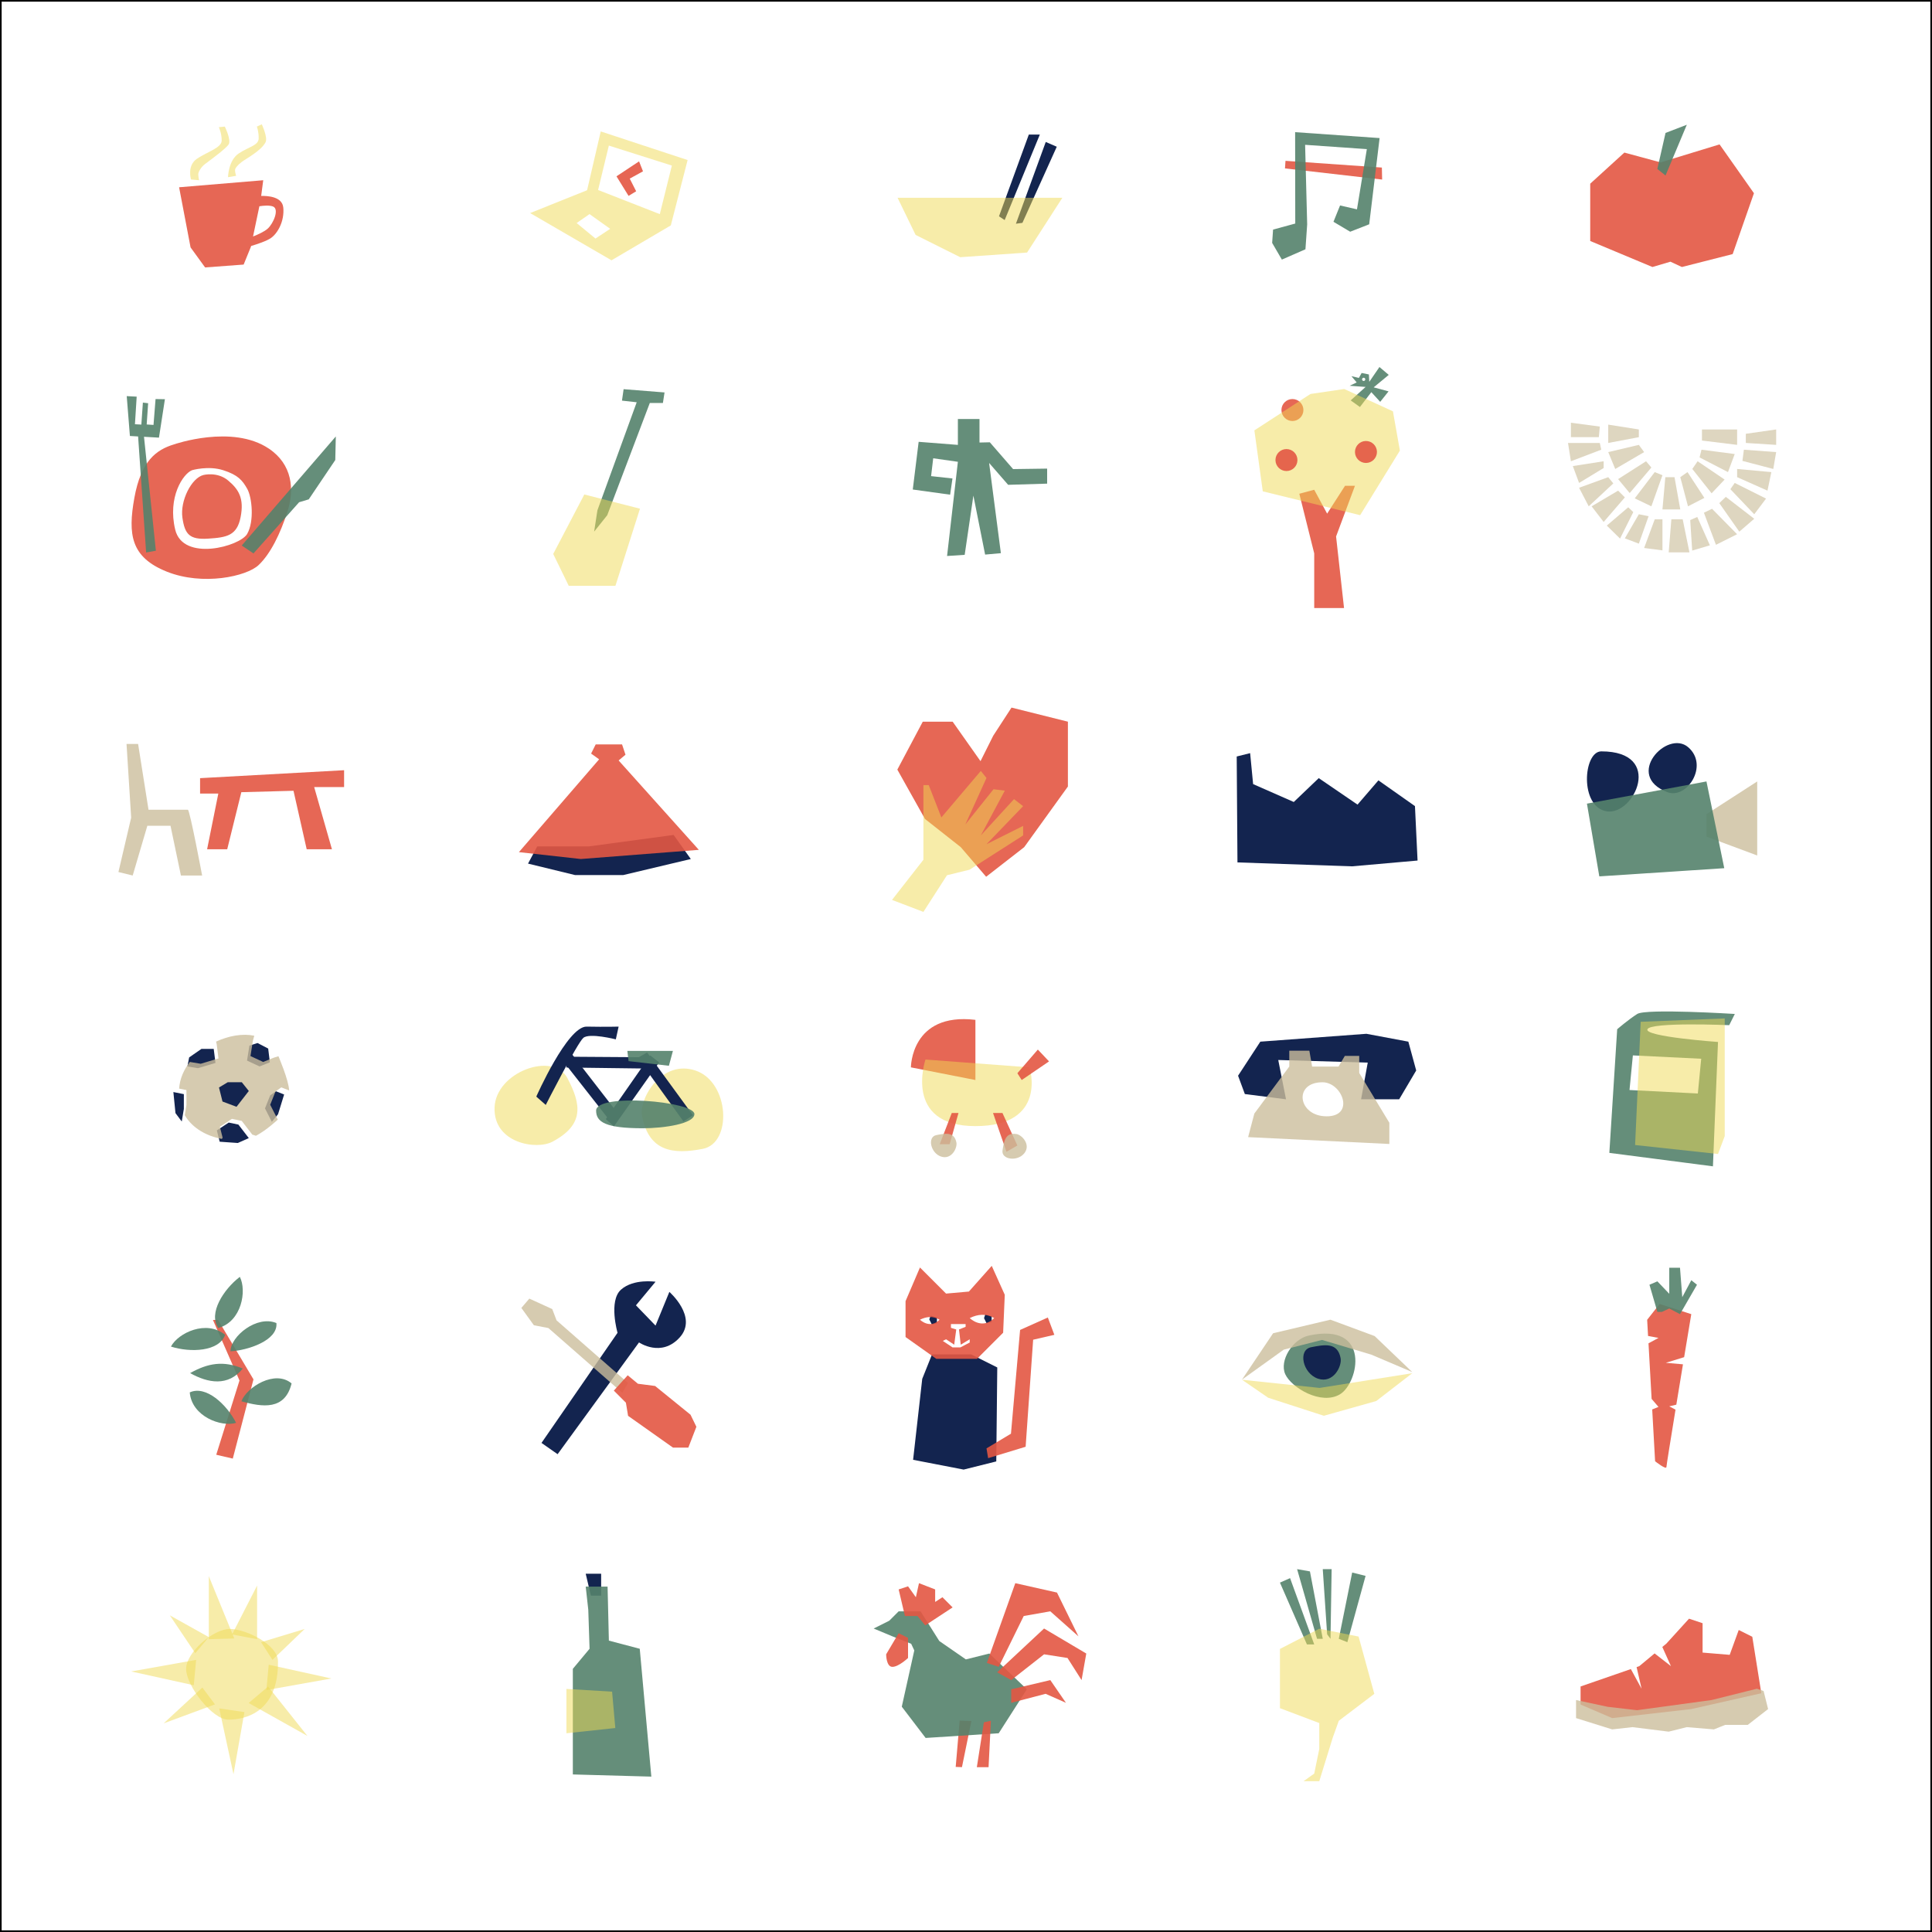 <?xml version="1.0" encoding="UTF-8"?>
<svg xmlns="http://www.w3.org/2000/svg" width="1180" height="1180" viewBox="0 0 1180 1180">
  <rect x="0" y="0" width="1180" height="1180" fill="#333333" stroke="none"/>
  <defs>
    <style> .cls-1 { fill: #ccbe9c; } .cls-1, .cls-2, .cls-3, .cls-4, .cls-5, .cls-6, .cls-7, .cls-8 { stroke-width: 0px; } .cls-2 { opacity: .9; } .cls-2, .cls-4 { fill: #e35642; } .cls-3 { fill: #54826b; } .cls-5 { fill: #13244f; } .cls-6 { fill: #000; } .cls-7 { fill: #f0da53; } .cls-9 { opacity: .5; } .cls-10 { opacity: .9; } .cls-11 { opacity: .8; } .cls-8 { fill: #fff; } </style>
  </defs>
  <g id="achtergrond">
    <g>
      <rect class="cls-8" x=".5" y=".5" width="1179" height="1179"></rect>
      <path class="cls-6" d="M1179,1v1178H1V1h1178M1180,0H0v1180h1180V0h0Z"></path>
    </g>
  </g>
  <g id="content">
    <g>
      <g>
        <g>
          <path class="cls-8" d="M173.01,126.76c-.62-6.81-9.88-7.19-13.49-7.08l1.25-9.6-51.38,4.3,7,36.72,8.88,12.24,23.54-1.75,4.44-10.9.1-.46c3.64-1.09,9.56-3.03,12.21-4.92,3.97-2.82,8.24-10.09,7.46-18.56ZM163.46,139.68c-2.02,1.8-5.89,3.56-8.91,4.76l3.87-18.47c2.67-.41,6.08-.68,8.27.13,4.03,1.48.4,10.35-3.23,13.59Z"></path>
          <path class="cls-8" d="M121.58,110.09s-.48-2.24-.49-3.61c-.02-1.37,1.56-4.32,4.04-6.22,2.48-1.9,12.73-9.31,14.5-12.02,1.76-2.71-2.32-10.92-2.32-10.92l-3.64.36s1.76,3.75,1.73,8.16c-.03,4.41-8.56,6.77-14.98,11.02-6.43,4.25-3.75,12.76-3.75,12.76l4.91.47Z"></path>
          <path class="cls-8" d="M144.23,107.39s-.66-1.99-.67-3.36c-.02-1.37,1.68-3.27,4.16-5.17,2.48-1.9,11.84-6.79,14.5-12.02,1.46-2.88-2.32-10.92-2.32-10.92l-3.02,1.4s1.15,2.72,1.12,7.12-5.72,5.01-12.15,9.26c-6.43,4.25-6.58,14.52-6.58,14.52l4.97-.83Z"></path>
        </g>
        <g>
          <g class="cls-10">
            <path class="cls-4" d="M163.46,139.68c-2.02,1.8-5.89,3.56-8.91,4.76l3.87-18.47c2.67-.41,6.08-.68,8.27.13,4.04,1.48.4,10.35-3.23,13.59M173.01,126.76c-.62-6.81-9.88-7.19-13.49-7.08l1.25-9.6-51.38,4.3,7,36.72,8.88,12.24,23.54-1.75,4.44-10.89.1-.46c3.64-1.08,9.56-3.03,12.21-4.92,3.97-2.82,8.24-10.09,7.47-18.56"></path>
          </g>
          <g class="cls-9">
            <path class="cls-7" d="M116.67,109.62s-2.67-8.51,3.75-12.76c6.43-4.25,14.96-6.62,14.98-11.02.03-4.41-1.73-8.16-1.73-8.16l3.64-.36s4.08,8.21,2.32,10.92c-1.76,2.71-12.01,10.12-14.5,12.02-2.48,1.9-4.06,4.85-4.04,6.22.02,1.37.49,3.61.49,3.61l-4.91-.47Z"></path>
          </g>
          <g class="cls-9">
            <path class="cls-7" d="M139.26,108.22s.16-10.27,6.58-14.52c6.43-4.25,12.12-4.86,12.15-9.26s-1.12-7.12-1.12-7.12l3.02-1.4s3.78,8.04,2.32,10.92c-2.65,5.23-12.01,10.12-14.5,12.02-2.48,1.9-4.18,3.8-4.16,5.17.02,1.37.67,3.36.67,3.36l-4.97.83Z"></path>
          </g>
        </g>
      </g>
      <g>
        <g>
          <polygon class="cls-8" points="390.32 98.55 376.53 107.69 383.9 119.64 388.55 116.83 384.63 109.09 392.72 104.64 390.32 98.55"></polygon>
          <path class="cls-8" d="M366.91,80.27l-8.34,35.91-34.79,13.95,49.7,28.86,36.23-21.32,10.26-39.92-53.07-17.48ZM363.7,145.69l-11.5-9.47,7.85-5.45,12.62,8.99-8.98,5.93ZM402.98,130.78l-37.68-14.75,6.57-27.1,38.48,12.19-7.37,29.66Z"></path>
        </g>
        <g>
          <polygon class="cls-2" points="390.32 98.55 376.53 107.69 383.9 119.64 388.55 116.83 384.62 109.09 392.72 104.64 390.32 98.55"></polygon>
          <g class="cls-9">
            <path class="cls-7" d="M402.98,130.78l-37.68-14.75,6.57-27.1,38.48,12.19-7.37,29.66ZM363.7,145.69l-11.5-9.47,7.86-5.45,12.62,8.99-8.98,5.93ZM366.91,80.27l-8.34,35.91-34.79,13.95,49.7,28.86,36.23-21.32,10.26-39.92-53.07-17.48Z"></path>
          </g>
        </g>
      </g>
      <g>
        <polygon class="cls-8" points="631.37 120.81 645.44 89.62 638.71 86.71 626.27 120.81 619.21 120.81 635.1 82.18 628.37 82.18 614.27 120.81 548.21 120.81 559.23 143.49 586.47 157.09 627.3 154.26 648.84 120.81 631.37 120.81"></polygon>
        <g>
          <polygon class="cls-5" points="610.15 132.11 628.37 82.18 635.1 82.18 613.62 134.41 610.15 132.11"></polygon>
          <polygon class="cls-5" points="620.49 136.64 638.71 86.71 645.44 89.62 624.46 136.11 620.49 136.64"></polygon>
          <g class="cls-9">
            <polygon class="cls-7" points="548.21 120.81 648.84 120.81 627.3 154.26 586.47 157.09 559.23 143.49 548.21 120.81"></polygon>
          </g>
        </g>
      </g>
      <g>
        <path class="cls-8" d="M844.16,109.67l-.15-7.32-3.54-.25,2.14-17.77-51.59-3.61.03,17.92-5.9-.41-.32,4.63,6.24.72.05,32.95-13.55,3.7-.57,8.13,5.93,10.19,14.4-6.3,1.06-15.21-.85-32.72,34.47,3.95-3.21,19.59-10.33-2.38-4.02,9.97,10.21,6.07,11.62-4.54,3.35-27.84,4.54.52ZM797.4,99.09l-.27-10.64,37.7,2.64-1.72,10.5-35.7-2.5Z"></path>
        <g class="cls-10">
          <polygon class="cls-4" points="785.14 98.23 844 102.34 844.16 109.67 784.82 102.86 785.14 98.23"></polygon>
        </g>
        <g class="cls-10">
          <polygon class="cls-3" points="791.1 136.53 777.55 140.23 776.99 148.36 782.92 158.55 797.32 152.25 798.38 137.04 797.12 88.45 834.82 91.08 828.79 127.86 818.46 125.49 814.44 135.46 824.65 141.53 836.26 136.99 842.61 84.33 791.02 80.72 791.1 136.53"></polygon>
        </g>
      </g>
      <g>
        <polygon class="cls-8" points="1050.25 88.19 1021.54 96.96 1030.25 76.19 1017.25 81.19 1013.23 98.91 992.11 93.19 971.25 112.19 971.25 147.19 1009.25 163.08 1020.25 159.83 1027.25 163.08 1058.25 155.19 1071.25 118.01 1050.25 88.19"></polygon>
        <g>
          <g class="cls-10">
            <polygon class="cls-4" points="1014.25 99.19 992.11 93.19 971.25 112.19 971.25 147.19 1009.25 163.08 1020.25 159.83 1027.25 163.08 1058.25 155.19 1071.25 118.01 1050.25 88.19 1014.25 99.19"></polygon>
          </g>
          <g class="cls-10">
            <polygon class="cls-3" points="1017.25 81.19 1012.25 103.19 1017.25 107.19 1030.25 76.19 1017.25 81.19"></polygon>
          </g>
        </g>
      </g>
    </g>
    <g>
      <g>
        <path class="cls-8" d="M177.75,298.28c-.26-9.14-4.1-17.94-13.55-24.29-22.36-15.03-57.92-2.57-57.92-2.57-6.37,1.91-12.12,5.06-16.62,11.7l-1.71-16.35,9.14.53,3.63-23.47-5.71-.09-1.24,15.8-4.18-.29.89-12.98-3.2-.38-.95,13.43-3.9-.21,1.06-16.85-6.08-.32,1.94,24.33,5.01.29,1.62,23.5c-1.58,3.83-2.9,8.43-3.9,13.98-4.03,22.36-2.2,36.29,19.8,45.09,22,8.8,48.76,2.93,56.09-4.03,6.66-6.33,12.11-16.91,16.35-28.96l8.37-9.39,5.89-1.77,16.2-24.02.32-14.39-27.35,31.71Z"></path>
        <g>
          <g class="cls-10">
            <path class="cls-4" d="M151,326.05c-4.4,7.7-39.23,17.23-43.99-2.57-4.77-19.8,4.77-34.09,10.26-36.29,0,0,9.9-2.93,19.06,0,9.16,2.93,11.73,6.23,14.66,11.36,2.93,5.13,4.4,19.8,0,27.49M164.19,273.99c-22.36-15.03-57.92-2.57-57.92-2.57-11,3.3-20.16,10.26-24.2,32.63-4.03,22.36-2.2,36.29,19.8,45.09,22,8.8,48.76,2.93,56.09-4.03,7.33-6.97,13.2-19.06,17.6-32.63,4.4-13.56,2.99-28.85-11.36-38.49"></path>
          </g>
          <g class="cls-10">
            <path class="cls-4" d="M139.27,293.42c-6.6-5.5-15.03-3.3-15.03-3.3-7.33,1.83-14.3,15.76-12.83,26.03,1.47,10.27,4.4,13.56,15.76,12.83,11.37-.73,17.6-1.83,19.8-13.2,2.2-11.36-1.1-16.86-7.7-22.36"></path>
          </g>
          <g class="cls-10">
            <polygon class="cls-3" points="100.72 243.82 95.01 243.73 93.76 259.53 89.59 259.25 90.48 246.27 87.27 245.89 86.33 259.32 82.42 259.11 83.48 242.26 77.4 241.94 79.34 266.28 84.35 266.57 89.25 337.43 95.21 336.37 87.95 266.77 97.09 267.3 100.72 243.82"></polygon>
          </g>
          <g class="cls-10">
            <polygon class="cls-3" points="205.1 266.57 204.78 280.96 188.58 304.98 182.69 306.75 154.81 338.02 147.64 333.19 205.1 266.57"></polygon>
          </g>
        </g>
      </g>
      <g>
        <polygon class="cls-8" points="380.88 237.7 379.88 244.69 388.88 245.69 367.42 304.7 356.88 302.01 337.88 338.34 347.38 357.82 375.88 357.82 390.88 310.69 374.03 306.39 396.88 246.13 404.88 246.13 405.88 239.69 380.88 237.7"></polygon>
        <g>
          <g class="cls-10">
            <polygon class="cls-3" points="380.88 237.7 379.88 244.69 388.88 245.69 364.88 311.69 362.88 324.69 370.88 314.69 396.88 246.13 404.88 246.13 405.88 239.69 380.88 237.7"></polygon>
          </g>
          <g class="cls-9">
            <polygon class="cls-7" points="356.88 302.01 337.88 338.34 347.38 357.82 375.88 357.82 390.88 310.69 356.88 302.01"></polygon>
          </g>
        </g>
      </g>
      <g>
        <polygon class="cls-8" points="578.44 339.58 585.04 282.05 569.97 279.9 568.68 290.8 581.74 292.23 580.3 302.14 557.49 298.98 561.08 269.85 585.04 271.72 585.04 255.93 598.24 255.93 598.24 270.28 604.55 270.14 618.76 286.5 639.56 286.21 639.56 295.39 615.74 296.11 604.12 282.76 611.3 337.86 601.68 338.72 594.51 302.71 589.2 338.87 578.44 339.58"></polygon>
        <g class="cls-10">
          <polygon class="cls-3" points="578.44 339.58 585.04 282.05 569.97 279.9 568.68 290.8 581.74 292.23 580.3 302.14 557.49 298.98 561.08 269.85 585.04 271.72 585.04 255.93 598.24 255.93 598.24 270.28 604.55 270.14 618.76 286.5 639.56 286.21 639.56 295.39 615.74 296.11 604.12 282.76 611.3 337.86 601.68 338.72 594.51 302.71 589.2 338.87 578.44 339.58"></polygon>
        </g>
      </g>
      <g>
        <path class="cls-8" d="M830.73,314.66l24.28-39.45-4.25-23.99-16.41-7.53,3.21-4.18,5.43,5.91,5.1-6.4-9.09-2.45,9.2-7.62-5.68-4.81-6.2,9.05-.26-4.51-4.43-.9-1.67,3.02-4.55-1.08,3.21,3.83-4.29,2.05,9.74.7-5.33,4.81-7.72-3.54-20.64,3.03-6.93,4.5c-1.13-.88-2.55-1.4-4.09-1.4-3.71,0-6.71,3.01-6.71,6.71,0,.54.07,1.07.19,1.57l-16.72,10.84,5.13,37.25,23.38,5.73,8.04,32.16v33.38h18.21l-4.85-43.7,5.67-15.21,9.03,2.21ZM810.57,313.71l-2.49-4.59,4.7,1.15-2.21,3.44Z"></path>
        <g>
          <g class="cls-10">
            <polygon class="cls-3" points="838.99 236.58 848.2 228.97 842.52 224.16 836.32 233.2 836.07 228.7 831.64 227.8 829.96 230.82 825.41 229.74 828.62 233.57 824.33 235.62 834.07 236.32 824.95 244.55 830.6 248.59 837.56 239.51 842.98 245.43 848.08 239.03 838.99 236.58"></polygon>
          </g>
          <path class="cls-8" d="M832.88,232.68c.54,0,.98-.44.98-.98s-.44-.98-.98-.98-.98.44-.98.98.44.98.98.98"></path>
          <g class="cls-10">
            <path class="cls-4" d="M789.37,257.14c3.71,0,6.71-3,6.71-6.71s-3.01-6.71-6.71-6.71-6.71,3.01-6.71,6.71,3.01,6.71,6.71,6.71"></path>
          </g>
          <g class="cls-10">
            <polygon class="cls-4" points="793.58 301.57 802.68 337.98 802.68 371.36 820.89 371.36 816.03 327.66 827.56 296.71 821.49 296.71 810.57 313.71 802.68 299.14 793.58 301.57"></polygon>
          </g>
          <g class="cls-9">
            <polygon class="cls-7" points="800.39 240.62 766.13 262.85 771.26 300.1 830.73 314.66 855.01 275.21 850.76 251.22 821.02 237.59 800.39 240.62"></polygon>
          </g>
          <g class="cls-10">
            <path class="cls-4" d="M834.28,282.76c3.71,0,6.71-3,6.71-6.71s-3.01-6.71-6.71-6.71-6.71,3.01-6.71,6.71,3.01,6.71,6.71,6.71"></path>
          </g>
          <g class="cls-10">
            <path class="cls-4" d="M785.72,287.69c3.71,0,6.71-3,6.71-6.71s-3.01-6.71-6.71-6.71-6.71,3.01-6.71,6.71,3.01,6.71,6.71,6.71"></path>
          </g>
        </g>
      </g>
      <g>
        <g>
          <polygon class="cls-8" points="995.36 301.14 1008.6 285.55 1005.36 281.72 988.29 292.61 995.36 301.14"></polygon>
          <polygon class="cls-8" points="988.29 299.67 972.11 309.24 979.46 318.8 992.41 303.79 988.29 299.67"></polygon>
          <polygon class="cls-8" points="982.26 291.43 964.45 297.91 970.34 309.24 985.35 295.26 982.26 291.43"></polygon>
          <polygon class="cls-8" points="979.46 285.84 979.46 281.72 960.63 284.66 964.45 294.96 979.46 285.84"></polygon>
          <polygon class="cls-8" points="977.11 270.54 957.69 270.54 959.45 281.72 977.99 274.66 977.11 270.54"></polygon>
          <polygon class="cls-8" points="1000.95 262.3 982.26 259.35 982.26 270.54 1000.95 267.01 1000.95 262.3"></polygon>
          <polygon class="cls-8" points="1004.18 276.13 1000.95 271.71 982.26 276.13 986.53 286.43 1004.18 276.13"></polygon>
          <polygon class="cls-8" points="998.45 304.38 1008.6 309.24 1015.37 290.25 1010.66 288.34 998.45 304.38"></polygon>
          <polygon class="cls-8" points="994.47 309.83 981.38 321.01 989.47 328.95 997.56 312.77 994.47 309.83"></polygon>
          <polygon class="cls-8" points="1000.95 314.09 992.41 328.81 1000.95 332.04 1006.91 315.27 1000.95 314.09"></polygon>
          <polygon class="cls-8" points="1004.18 334.69 1015.37 336.16 1015.37 317.18 1010.66 317.18 1004.18 334.69"></polygon>
          <polygon class="cls-8" points="1032.33 317.64 1033.53 336.27 1044.35 333.07 1036.63 315.73 1032.33 317.64"></polygon>
          <polygon class="cls-8" points="1022.73 291.43 1017.13 291.43 1015.37 311.15 1026.26 311.15 1022.73 291.43"></polygon>
          <polygon class="cls-8" points="1040.97 304.09 1030.67 288.34 1026.26 291.43 1030.97 309.24 1040.97 304.09"></polygon>
          <polygon class="cls-8" points="1053.33 292.9 1036.85 281.72 1033.61 286.43 1045.39 301.29 1053.33 292.9"></polygon>
          <polygon class="cls-8" points="1059.51 277.31 1039.21 274.66 1038.03 279.37 1055.39 288.34 1059.51 277.31"></polygon>
          <polygon class="cls-8" points="1060.98 262.3 1039.5 262.3 1039.5 269.07 1060.98 271.71 1060.98 262.3"></polygon>
          <polygon class="cls-8" points="1064.22 281.5 1083.06 286.43 1084.82 276.13 1065.1 274.66 1064.22 281.5"></polygon>
          <polygon class="cls-8" points="1060.98 291.43 1079.52 299.67 1081.88 288.34 1060.98 286.43 1060.98 291.43"></polygon>
          <polygon class="cls-8" points="1056.86 298.79 1071.43 314.09 1078.64 304.53 1059.51 294.96 1056.86 298.79"></polygon>
          <polygon class="cls-8" points="1020.81 317.18 1019.19 337.34 1031.85 337.34 1027.73 317.18 1020.81 317.18"></polygon>
          <polygon class="cls-8" points="1040.7 313.16 1048.04 332.75 1060.95 326.29 1045.66 310.75 1040.7 313.16"></polygon>
          <polygon class="cls-8" points="1066.28 264.95 1066.28 270.54 1084.82 271.71 1084.82 262.3 1066.28 264.95"></polygon>
          <polygon class="cls-8" points="1050.09 307.29 1062.31 324.72 1071.43 316.85 1054.07 303.46 1050.09 307.29"></polygon>
          <polygon class="cls-8" points="977.11 260.53 959.45 258.18 959.45 267.01 976.52 267.01 977.11 260.53"></polygon>
        </g>
        <g class="cls-11">
          <g>
            <g class="cls-11">
              <polygon class="cls-1" points="1005.36 281.72 1008.6 285.55 995.36 301.14 988.29 292.61 1005.36 281.72"></polygon>
            </g>
            <g class="cls-11">
              <polygon class="cls-1" points="988.29 299.67 992.41 303.79 979.46 318.8 972.11 309.24 988.29 299.67"></polygon>
            </g>
            <g class="cls-11">
              <polygon class="cls-1" points="982.26 291.43 985.35 295.26 970.34 309.24 964.45 297.91 982.26 291.43"></polygon>
            </g>
            <g class="cls-11">
              <polygon class="cls-1" points="979.46 281.72 979.46 285.84 964.45 294.96 960.63 284.66 979.46 281.72"></polygon>
            </g>
            <g class="cls-11">
              <polygon class="cls-1" points="977.11 270.54 977.99 274.66 959.45 281.72 957.69 270.54 977.11 270.54"></polygon>
            </g>
            <g class="cls-11">
              <polygon class="cls-1" points="1000.95 262.3 1000.95 267.01 982.26 270.54 982.26 259.35 1000.95 262.3"></polygon>
            </g>
            <g class="cls-11">
              <polygon class="cls-1" points="1000.95 271.71 1004.18 276.13 986.53 286.43 982.26 276.13 1000.95 271.71"></polygon>
            </g>
            <g class="cls-11">
              <polygon class="cls-1" points="1010.66 288.34 1015.37 290.25 1008.6 309.24 998.45 304.38 1010.66 288.34"></polygon>
            </g>
            <g class="cls-11">
              <polygon class="cls-1" points="997.56 312.77 994.47 309.83 981.38 321.01 989.47 328.95 997.56 312.77"></polygon>
            </g>
            <g class="cls-11">
              <polygon class="cls-1" points="1000.95 314.09 992.41 328.81 1000.95 332.04 1006.91 315.27 1000.95 314.09"></polygon>
            </g>
            <g class="cls-11">
              <polygon class="cls-1" points="1010.66 317.18 1004.18 334.69 1015.37 336.16 1015.37 317.18 1010.66 317.18"></polygon>
            </g>
            <g class="cls-11">
              <polygon class="cls-1" points="1032.33 317.64 1033.53 336.27 1044.35 333.07 1036.63 315.73 1032.33 317.64"></polygon>
            </g>
            <g class="cls-11">
              <polygon class="cls-1" points="1022.73 291.43 1017.13 291.43 1015.37 311.15 1026.26 311.15 1022.73 291.43"></polygon>
            </g>
            <g class="cls-11">
              <polygon class="cls-1" points="1026.26 291.43 1030.97 309.24 1040.97 304.09 1030.67 288.34 1026.26 291.43"></polygon>
            </g>
            <g class="cls-11">
              <polygon class="cls-1" points="1036.85 281.72 1033.61 286.43 1045.39 301.29 1053.33 292.9 1036.85 281.72"></polygon>
            </g>
            <g class="cls-11">
              <polygon class="cls-1" points="1039.21 274.66 1038.03 279.37 1055.39 288.34 1059.51 277.31 1039.21 274.66"></polygon>
            </g>
            <g class="cls-11">
              <polygon class="cls-1" points="1039.5 269.07 1039.5 262.3 1060.98 262.3 1060.98 271.71 1039.5 269.07"></polygon>
            </g>
            <g class="cls-11">
              <polygon class="cls-1" points="1065.1 274.66 1064.22 281.5 1083.06 286.43 1084.82 276.13 1065.1 274.66"></polygon>
            </g>
            <g class="cls-11">
              <polygon class="cls-1" points="1060.98 286.43 1060.98 291.43 1079.52 299.67 1081.88 288.34 1060.98 286.43"></polygon>
            </g>
            <g class="cls-11">
              <polygon class="cls-1" points="1059.51 294.96 1056.86 298.79 1071.43 314.09 1078.64 304.53 1059.51 294.96"></polygon>
            </g>
            <g class="cls-11">
              <polygon class="cls-1" points="1020.81 317.18 1027.73 317.18 1031.85 337.34 1019.19 337.34 1020.81 317.18"></polygon>
            </g>
            <g class="cls-11">
              <polygon class="cls-1" points="1040.7 313.16 1045.66 310.75 1060.95 326.29 1048.04 332.75 1040.7 313.16"></polygon>
            </g>
            <g class="cls-11">
              <polygon class="cls-1" points="1066.28 264.95 1084.82 262.3 1084.82 271.71 1066.28 270.54 1066.28 264.95"></polygon>
            </g>
            <g class="cls-11">
              <polygon class="cls-1" points="1054.07 303.46 1050.09 307.29 1062.31 324.72 1071.43 316.85 1054.07 303.46"></polygon>
            </g>
            <g class="cls-11">
              <polygon class="cls-1" points="977.11 260.53 976.52 267.01 959.45 267.01 959.45 258.18 977.11 260.53"></polygon>
            </g>
          </g>
        </g>
      </g>
    </g>
    <g>
      <g>
        <g>
          <polygon class="cls-8" points="210.16 470.42 122.2 475.27 122.2 484.69 133.34 484.69 126.49 518.71 138.77 518.71 147.4 483.84 179.26 482.98 187.32 518.71 202.74 518.71 191.88 480.7 210.16 480.7 210.16 470.42"></polygon>
          <path class="cls-8" d="M114.74,494.56h-24.03l-6.36-40.17h-7.07l2.83,45-7.77,33.22,8.72,2.12,8.95-30.39h14.14l6.36,30.39h12.96s-7.54-40.17-8.72-40.17Z"></path>
        </g>
        <g>
          <g class="cls-10">
            <polygon class="cls-4" points="122.2 475.27 210.16 470.42 210.16 480.7 191.88 480.7 202.74 518.71 187.32 518.71 179.26 482.98 147.4 483.84 138.77 518.71 126.49 518.71 133.34 484.69 122.2 484.69 122.2 475.27"></polygon>
          </g>
          <g class="cls-11">
            <path class="cls-1" d="M77.28,454.39l2.83,45-7.78,33.22,8.72,2.12,8.95-30.39h14.14l6.36,30.39h12.96s-7.54-40.17-8.72-40.17h-24.03l-6.36-40.17h-7.07Z"></path>
          </g>
        </g>
      </g>
      <g>
        <polygon class="cls-8" points="426.83 519.06 377.83 464.46 382.03 460.96 379.93 454.66 363.83 454.66 361.03 460.26 365.93 463.76 316.93 520.46 325.73 521.44 322.5 527.46 351.23 534.46 380.63 534.46 421.93 524.66 418.4 519.72 426.83 519.06"></polygon>
        <g>
          <polygon class="cls-5" points="328.13 516.96 359.63 516.96 411.43 509.96 421.93 524.66 380.63 534.46 351.23 534.46 322.5 527.46 328.13 516.96"></polygon>
          <g class="cls-10">
            <polygon class="cls-4" points="363.83 454.66 379.93 454.66 382.03 460.96 377.83 464.46 426.83 519.06 354.73 524.66 316.93 520.46 365.93 463.76 361.03 460.26 363.83 454.66"></polygon>
          </g>
        </g>
      </g>
      <g>
        <polygon class="cls-8" points="617.8 432.17 606.61 449.39 598.86 464.89 581.85 440.78 563.6 440.78 548.06 470.05 563.99 498.47 563.99 525.1 544.81 549.64 563.99 556.96 578.39 534.57 592.17 531.18 596.33 528.52 602.3 535.49 625.55 517.41 652.24 480.38 652.24 440.78 617.8 432.17"></polygon>
        <g>
          <g class="cls-10">
            <polygon class="cls-4" points="581.85 440.78 563.6 440.78 548.06 470.05 564.95 500.19 586.8 517.41 602.3 535.49 625.55 517.41 652.24 480.38 652.24 440.78 617.8 432.17 606.61 449.39 598.86 464.89 581.85 440.78"></polygon>
          </g>
          <g class="cls-9">
            <polygon class="cls-7" points="544.81 549.64 563.99 525.1 563.99 479.52 567.24 479.52 574.95 499.27 599.05 470.86 602.5 475.16 589.58 503.58 606.8 482.05 613.69 482.91 599.05 510.25 619.33 488.08 624.88 492.38 602.5 515.63 624.88 504.44 624.88 510.25 592.17 531.18 578.39 534.57 563.99 556.96 544.81 549.64"></polygon>
          </g>
        </g>
      </g>
      <polygon class="cls-5" points="865.8 525.59 864.21 492.34 841.89 476.62 829.13 491.43 805.45 475.25 790.19 489.83 765.36 478.9 763.54 459.99 755.34 462.04 755.8 526.73 825.72 529.13 865.8 525.59"></polygon>
      <g>
        <path class="cls-8" d="M1073.25,477.28l-27.38,17.65-3.62-17.65-10.46,1.94c5.2-6.1,7-16.19-.68-22.84-12.23-10.58-36.98,14.86-16.05,25.94l-17.5,3.25c6.45-10.88,4.94-26.68-19.55-26.68-8.66,0-11.99,20.95-4.91,31.22l-3.85.71,7.55,44.42,76.32-5-3.39-16.51,23.52,8.74v-45.22Z"></path>
        <g>
          <g>
            <g class="cls-11">
              <polygon class="cls-1" points="1042.25 497.27 1042.25 510.97 1073.25 522.5 1073.25 477.28 1042.25 497.27"></polygon>
            </g>
            <path class="cls-5" d="M978.01,458.91c-11.03,0-13.42,34,3.35,36.62,16.77,2.62,35.23-36.62-3.35-36.62"></path>
            <path class="cls-5" d="M1018.53,483.87c11.77,4.37,25.42-16.37,12.58-27.48-12.84-11.11-39.47,17.49-12.58,27.48"></path>
          </g>
          <g class="cls-10">
            <polygon class="cls-3" points="969.25 490.84 976.8 535.26 1053.12 530.26 1042.25 477.28 969.25 490.84"></polygon>
          </g>
        </g>
      </g>
    </g>
    <g>
      <g>
        <g>
          <path class="cls-8" d="M168.23,666.71v-.02s3.56-2.58,3.56-2.58l4.81,1.9c-.28-6.39-6.54-20.91-6.54-20.91l-2.96.94-2.5,1.01-.81-6.62-6.52-3.38-3.21,1.02.37-2.36.85-3.12c-7.08-1.46-15.58-.02-23.34,3.6l.39,1.58,1.09,8.69-2.1.63-.8-6.44h-7.5s-7.5,5.2-7.5,5.2l-.88,4.52c-2.95,4.29-4.88,9.18-5.28,14.51l4.48.9v9.12l-1.03,6.2c4.46,7.69,12.53,12.19,20.82,14.13l.53,2.11,11.07.78,6.71-2.99-6.36-8.26-5.91-1.22-5.2,3.42-.22-.86,7.36-4.84,5.98,1.24,6.45,8.37,2.25.72c6.81-3.62,13.34-9.89,13.34-9.89l-.4-.74-.57-1.12,1.13-1.38,3.73-12.08-5.01-1.98-.3.22Z"></path>
          <polygon class="cls-8" points="107.17 679.84 111.01 684.99 112.29 677.27 112.29 668.27 105.89 666.99 107.17 679.84"></polygon>
        </g>
        <g>
          <polygon class="cls-5" points="173.54 668.48 168.53 666.5 165.02 669.04 161.85 676.97 166.03 685.18 169.81 680.56 173.54 668.48"></polygon>
          <polygon class="cls-5" points="111.01 684.99 112.29 677.27 112.29 668.27 105.89 666.99 107.17 679.84 111.01 684.99"></polygon>
          <polygon class="cls-5" points="120.89 652.41 131.61 649.2 130.53 640.63 123.03 640.63 115.53 645.83 114.46 651.34 120.89 652.41"></polygon>
          <polygon class="cls-5" points="158.54 651.34 164.82 648.81 163.8 640.42 157.28 637.04 152.34 638.61 150.88 647.78 158.54 651.34"></polygon>
          <polygon class="cls-5" points="139.7 685.63 132.44 690.4 134.18 697.32 145.25 698.1 151.96 695.11 145.6 686.85 139.7 685.63"></polygon>
          <g class="cls-11">
            <path class="cls-1" d="M176.6,666.01c-.28-6.39-6.54-20.91-6.54-20.91l-2.96.94-6.36,2.57-7.76-3.61,1.47-9.3.85-3.12c-7.08-1.46-15.58-.02-23.34,3.6l.39,1.58,1.09,8.69-10.86,3.26-6.51-1.09.04-.22c-3.77,4.74-6.27,10.32-6.72,16.48l4.48.9v9.12l-1.03,6.2c4.79,8.25,13.74,12.84,22.65,14.52l.47-.77-1.67-6.65,7.36-4.84,5.99,1.24,6.44,8.37,2.25.72c6.81-3.62,13.34-9.89,13.34-9.89l-.4-.74-4.24-8.32,3.21-8.04,3.56-2.58,4.81,1.9Z"></path>
          </g>
          <polygon class="cls-5" points="151.96 666.34 147.68 660.99 139.11 660.99 133.75 664.2 135.89 672.77 144.46 675.99 151.96 666.34"></polygon>
        </g>
      </g>
      <g>
        <path class="cls-8" d="M424.93,653.9c-7.59-2.61-14.32-.99-19.69,2.63l-4.11-5.63.53-.75,6.88.79,2.45-9.08h-27.82l.44,3.79-33.05-.22-.94-1.21c2.99-5.26,5.52-9.37,6.65-10.33,3.74-3.19,19.83.91,19.83.91l1.72-7.78s-7.82.23-19.55,0c-6.42-.13-15.05,12.74-21.52,24.39-13.54-2.87-34.13,8.4-34.7,25.05-.74,21.78,25.51,26.09,35.35,20.86,19.52-10.38,17.71-22.71,9.06-38.98-.72-1.36-1.64-2.49-2.69-3.46.74-1.38,1.49-2.76,2.23-4.13v.02s-.13,1.23-.13,1.23h1.12s18.57,23.69,18.57,23.69c-.96.75-1.48,1.63-1.48,2.65,0,4.61,2.52,7.83,10.79,9.48l.11.1.05-.07c4.23.83,9.94,1.26,17.56,1.26.55,0,1.11,0,1.67-.02,5.93,14.73,19.22,15.65,35.01,12.58,18.09-3.52,16.26-40.69-4.35-47.77ZM355.76,652.13l35.82.46-13.86,19.88c-2.04.18-3.93.43-5.61.77l-16.35-21.11ZM397.07,656.65l3.09,4.28c-3.15,3.43-5.5,7.51-6.85,11.41-2.42-.13-4.83-.21-7.17-.21l10.94-15.49Z"></path>
        <g>
          <g class="cls-9">
            <path class="cls-7" d="M337.41,697.32c-9.84,5.23-36.09.92-35.35-20.86.74-21.78,35.76-34.39,44.41-18.12,8.65,16.27,10.45,28.6-9.06,38.98"></path>
          </g>
          <g class="cls-9">
            <path class="cls-7" d="M392.17,681.77c-2.13-10.94,12.16-34.95,32.77-27.87,20.61,7.08,22.44,44.26,4.35,47.77-18.09,3.52-32.9,1.8-37.12-19.9"></path>
          </g>
          <path class="cls-5" d="M327.54,669.78s19.03-42.99,30.75-42.76c11.73.23,19.55,0,19.55,0l-1.72,7.78s-16.09-4.1-19.83-.91c-3.74,3.18-22.96,40.97-22.96,40.97l-5.79-5.09Z"></path>
          <polygon class="cls-5" points="342.9 646.79 372.19 684.12 377.83 680.62 348.55 642.82 342.9 646.79"></polygon>
          <polygon class="cls-5" points="397.14 644.62 370 683.54 374.99 687.91 402.57 648.86 397.14 644.62"></polygon>
          <polygon class="cls-5" points="394.11 645.73 346.66 645.41 345.88 652 393.69 652.61 394.11 645.73"></polygon>
          <polygon class="cls-5" points="423.21 681.16 395.24 642.82 389.48 646.12 417.43 684.92 423.21 681.16"></polygon>
          <g>
            <g class="cls-10">
              <polygon class="cls-3" points="383.17 641.87 383.9 648.11 408.54 650.94 410.99 641.87 383.17 641.87"></polygon>
            </g>
            <g class="cls-10">
              <path class="cls-3" d="M364.09,678.33c0,6.98,5.76,10.77,28.5,10.77,13.22,0,31.52-2.8,31.52-8.66,0-7.77-60.03-12.99-60.03-2.11"></path>
            </g>
          </g>
        </g>
      </g>
      <g>
        <path class="cls-8" d="M629.68,655.78l11.03-7.52-6.83-7.23-9.14,10.56-29-2.18v-26.53c-39.4-4.69-39.4,29.02-39.4,29.02l7.45,1.46c-1.48,9.08-1.52,25.54,15.41,31.85l-2.83,7.34c-1.43.13-2.95.42-4.5.72-5.62,1.09-3.56,10.93,2.84,13.1,6.4,2.17,10.07-5.18,9.42-8.55-.44-2.27-1.36-3.63-2.59-4.42l1.95-6.9c3.48.82,7.53,1.28,12.24,1.28,5.05,0,9.38-.47,13.09-1.29l4.2,12.14c-.29,1.24-.51,2.59-.72,3.95-.9,5.66,9.05,7.08,13.28,1.81,4.23-5.27-1.42-11.24-4.81-11.78-1.01-.16-1.88-.16-2.65-.05l-3.58-7.8c16.46-6.49,16.25-21.79,15.12-28.99Z"></path>
        <g>
          <g class="cls-10">
            <path class="cls-4" d="M595.75,622.89v36.75l-39.4-7.73s0-33.71,39.4-29.02"></path>
          </g>
          <g class="cls-9">
            <path class="cls-7" d="M565.26,647.13s-13.92,40.66,30.49,40.66,33.09-35.88,33.09-35.88l-63.57-4.78Z"></path>
          </g>
          <g class="cls-10">
            <polygon class="cls-4" points="581.32 679.76 573.95 698.85 580.02 698.85 585.41 679.76 581.32 679.76"></polygon>
          </g>
          <g class="cls-10">
            <polygon class="cls-4" points="606.5 679.76 612.26 679.76 621.37 699.63 614.72 703.47 606.5 679.76"></polygon>
          </g>
          <g class="cls-10">
            <polygon class="cls-4" points="621.38 655.49 633.88 641.04 640.71 648.27 624.02 659.64 621.38 655.49"></polygon>
          </g>
          <g class="cls-11">
            <path class="cls-1" d="M584.14,697.83c.65,3.37-3.02,10.72-9.42,8.55-6.4-2.17-8.46-12-2.84-13.1,5.62-1.09,10.96-2.13,12.26,4.55"></path>
          </g>
          <g class="cls-11">
            <path class="cls-1" d="M620.78,692.62c3.39.54,9.03,6.51,4.81,11.78-4.23,5.27-14.17,3.84-13.28-1.81.9-5.65,1.75-11.03,8.47-9.96"></path>
          </g>
        </g>
      </g>
      <g>
        <path class="cls-8" d="M864.97,653.81l-4.8-17.6-25.6-4.8-64.8,4.8-13.6,20.8,4.14,11.2,13.39,1.7-7.59,10.21-3.8,14.4,86.26,4.18v-12.95l-8.67-14.34h14.67l10.4-17.6ZM819.24,648.54l-1.69,2.87h-16.13l-.6-3.41,18.42.54ZM782.75,657.74l-2.04-10.33,6.75.2v3.8l-4.7,6.33ZM830.17,655.32v-6.46l5.2.15-2.08,11.47-3.12-5.16Z"></path>
        <g>
          <polygon class="cls-5" points="769.77 636.21 756.17 657.01 760.31 668.21 785.45 671.41 780.71 647.41 835.37 649.01 831.31 671.41 854.57 671.41 864.97 653.81 860.17 636.21 834.57 631.41 769.77 636.21"></polygon>
          <g class="cls-11">
            <path class="cls-1" d="M810.26,681.81c-17.5,0-20.55-20.8-2.56-20.8,12.13,0,20.06,20.8,2.56,20.8M848.57,698.7v-12.95l-18.4-30.43v-10.4h-8.8l-3.83,6.49h-16.13l-1.7-9.69h-12.26v9.69l-21.34,28.71-3.8,14.4,86.26,4.18Z"></path>
          </g>
        </g>
      </g>
      <g>
        <path class="cls-8" d="M1059.57,619.29s-54.18-3.42-59.59,0c-5.41,3.42-12.26,9.34-12.26,9.34l-4.79,75.51,63.27,8.21.32-7.83,2.78.3,4.1-10.95v-67.84c1.73.06,2.74.1,2.74.1l3.42-6.84Z"></path>
        <g>
          <g class="cls-10">
            <path class="cls-3" d="M1039.04,646.66l-2.05,21.21-41.74-2.13,2.05-21.14,41.74,2.05ZM1059.57,619.29s-54.18-3.42-59.59,0c-5.41,3.42-12.26,9.34-12.26,9.34l-4.79,75.51,63.27,8.21,3.1-75.95s-45.16-3.22-43.11-7.77c2.05-4.55,49.95-2.49,49.95-2.49l3.42-6.84Z"></path>
          </g>
          <g class="cls-9">
            <polygon class="cls-7" points="1002.09 624.08 998.67 699.34 1049.31 704.82 1053.41 693.87 1053.41 622.02 1002.09 624.08"></polygon>
          </g>
        </g>
      </g>
    </g>
    <g>
      <g>
        <path class="cls-8" d="M187.75,1060.25l-21.2-26.65c.3-.7.59-1.43.85-2.19l34.98-6.24-32.64-7.19c.04-1.1.07-2.22.05-3.39-.01-1.13-.28-2.25-.73-3.35l17.01-16.33-24.97,7.58c-1.28-.89-2.66-1.73-4.07-2.49v-31.59l-13.7,26.75c-.92-.14-1.79-.21-2.6-.23l-13.19-32.28v37.24l-23.8-13.29,14.67,21.85c-1.62,2.06-2.91,4.18-3.73,6.26l-34.56,6.16,36.44,8.02c.89,1.78,1.96,3.61,3.16,5.4l-19.74,18.26,26.57-9.82c2.82,2.86,5.8,5.17,8.61,6.46l7.46,34.43,6.09-34.53c3.38-.92,6.92-2.5,10.11-5.08l28.95,16.22ZM127.53,999.92s-.03.02-.05.03l.05-.06v.03Z"></path>
        <g>
          <g class="cls-9">
            <polygon class="cls-7" points="127.53 962.65 127.53 1001.19 143.1 1000.73 127.53 962.65"></polygon>
          </g>
          <g class="cls-9">
            <polygon class="cls-7" points="142.6 1083.63 149.29 1045.68 133.89 1043.43 142.6 1083.63"></polygon>
          </g>
          <g class="cls-9">
            <polygon class="cls-7" points="202.38 1025.17 164.13 1016.75 162.69 1032.25 202.38 1025.17"></polygon>
          </g>
          <g class="cls-9">
            <polygon class="cls-7" points="80.11 1020.87 118.36 1029.3 119.8 1013.79 80.11 1020.87"></polygon>
          </g>
          <g class="cls-9">
            <polygon class="cls-7" points="157.03 968.41 141.74 998.26 157.03 1001.19 157.03 968.41"></polygon>
          </g>
          <g class="cls-9">
            <polygon class="cls-7" points="187.75 1060.25 163.76 1030.09 151.86 1040.14 187.75 1060.25"></polygon>
          </g>
          <g class="cls-9">
            <polygon class="cls-7" points="99.96 1052.56 123.6 1030.69 131.32 1040.98 99.96 1052.56"></polygon>
          </g>
          <g class="cls-9">
            <polygon class="cls-7" points="186.08 994.92 166.41 1013.79 159.43 1003 186.08 994.92"></polygon>
          </g>
          <g class="cls-9">
            <polygon class="cls-7" points="103.73 986.6 127.54 999.89 119.26 1009.73 103.73 986.6"></polygon>
          </g>
          <g class="cls-9">
            <path class="cls-7" d="M139.55,1050.31c-10.06,0-25.88-20.91-25.88-30.98s16.54-24.42,26.6-24.42,29.4,9.62,29.52,19.68c.37,31.34-20.18,35.72-30.25,35.72"></path>
          </g>
        </g>
      </g>
      <g>
        <polygon class="cls-8" points="397.81 1085.1 390.74 1007.01 371.88 1002.04 371.09 969.04 367.16 969.04 367.16 961.18 357.73 961.18 359.58 969.04 357.73 969.04 359.3 983.18 360.09 1007.01 349.87 1019.27 349.87 1031.77 345.95 1031.53 345.95 1058.62 349.87 1058.2 349.87 1083.77 397.81 1085.1"></polygon>
        <g>
          <polygon class="cls-5" points="357.73 961.18 360.88 974.54 367.16 974.54 367.16 961.18 357.73 961.18"></polygon>
          <g class="cls-10">
            <polygon class="cls-3" points="359.3 983.18 360.09 1007.01 349.87 1019.27 349.87 1083.77 397.81 1085.1 390.74 1007.01 371.88 1002.04 371.09 969.04 357.73 969.04 359.3 983.18"></polygon>
          </g>
          <g class="cls-9">
            <polygon class="cls-7" points="345.95 1031.53 373.84 1033.21 375.81 1055.42 345.95 1058.62 345.95 1031.53"></polygon>
          </g>
        </g>
      </g>
      <g>
        <path class="cls-8" d="M637.68,994.64l-24.99,23.32-1.81-1.72,14.38-29.23,16.23-2.86,17.19,15.28-13.11-26.74-25.46-5.73-15.46,43.34-.39-.37-14.32,3.59-16.23-11.23-6.78-10.74,14.9-9.79-6.21-6.21-4.45,2.86v-7.64l-9.87-3.82-1.91,8.59-4.77-6.68-5.73,1.91,3.15,13.37h-3.15l-5.73,5.73-9.55,4.77,11.46,4.77,2.18.86-6,10.12s0,7.66,3.82,7.66,9.55-5.42,9.55-5.42v-9.43l1.91.76,1.91,4.05-7.64,34.38,14.56,19.1,19.99-1.28-1.62,18.98,3.82.13,3.99-19.51,8.25-.53-3.15,20.06h7.16l1.03-20.38,5.18-.33,12.76-19.94,15.88-4.16,12.41,5.5-9.55-13.87-16.21,3.81-5.65-5.39,18.05-14.18,14.32,2.24,8.59,13.51,2.86-16.23-25.78-15.28Z"></path>
        <g>
          <g class="cls-10">
            <polygon class="cls-4" points="587.53 1079.31 593.29 1051.14 586.13 1050.89 583.71 1079.17 587.53 1079.31"></polygon>
          </g>
          <g class="cls-10">
            <polygon class="cls-3" points="543.14 989.87 533.59 994.64 545.05 999.42 556.51 1003.96 558.42 1008.01 550.78 1042.39 565.34 1061.48 609.98 1058.62 627.17 1031.77 604.25 1009.92 589.93 1013.51 573.7 1002.28 562.24 984.14 548.87 984.14 543.14 989.87"></polygon>
          </g>
          <g class="cls-10">
            <polygon class="cls-4" points="548.87 970.77 552.69 987 560.33 987 565.11 992.73 581.82 981.75 575.61 975.54 571.16 978.41 571.16 970.77 561.29 966.95 559.38 975.54 554.6 968.86 548.87 970.77"></polygon>
          </g>
          <g class="cls-10">
            <polygon class="cls-4" points="602.74 1015.65 620.11 966.95 645.57 972.68 658.68 999.42 641.49 984.14 625.26 987 609.98 1018.06 602.74 1015.65"></polygon>
          </g>
          <g class="cls-10">
            <polygon class="cls-4" points="609.03 1021.38 637.68 994.64 663.46 1009.92 660.59 1026.15 652 1012.64 637.68 1010.4 617.62 1026.15 609.03 1021.38"></polygon>
          </g>
          <g class="cls-10">
            <polygon class="cls-4" points="617.62 1031.77 641.5 1026.15 651.04 1040.02 638.63 1034.52 617.62 1040.02 617.62 1031.77"></polygon>
          </g>
          <g class="cls-10">
            <polygon class="cls-4" points="600.91 1051.93 596.62 1079.33 603.78 1079.33 605.21 1050.98 600.91 1051.93"></polygon>
          </g>
          <g class="cls-10">
            <path class="cls-4" d="M548.87,997.51l-7.64,12.89s0,7.66,3.82,7.66,9.55-5.42,9.55-5.42v-12.27l-5.73-2.86Z"></path>
          </g>
        </g>
      </g>
      <g>
        <polygon class="cls-8" points="829.78 999.55 824.17 998.43 834.05 962.5 825.87 960.44 818.42 997.28 812.71 996.13 813.32 958.38 807.9 958.38 810.4 995.67 806.76 994.94 800.06 959.75 792.22 958.38 803.03 996.15 800.22 997.6 787.93 963.87 781.75 966.61 796.18 999.68 781.75 1007.1 781.75 1043.3 805.77 1052.38 805.77 1068.17 802.68 1083.26 796.16 1087.9 805.77 1087.9 814 1061.3 817.69 1051.01 839.39 1034.54 829.78 999.55"></polygon>
        <g>
          <g class="cls-10">
            <polygon class="cls-3" points="787.93 963.87 781.75 966.61 798.22 1004.35 802.68 1004.35 787.93 963.87"></polygon>
          </g>
          <g class="cls-10">
            <polygon class="cls-3" points="792.22 958.38 804.4 1000.92 807.9 1000.92 800.06 959.75 792.22 958.38"></polygon>
          </g>
          <g class="cls-10">
            <polygon class="cls-3" points="807.9 958.38 813.32 958.38 812.63 1000.92 810.57 998.18 807.9 958.38"></polygon>
          </g>
          <g class="cls-10">
            <polygon class="cls-3" points="817.69 1000.92 822.92 1002.98 834.05 962.5 825.87 960.44 817.69 1000.92"></polygon>
          </g>
          <g class="cls-9">
            <polygon class="cls-7" points="805.77 994.75 781.75 1007.1 781.75 1043.3 805.77 1052.38 805.77 1068.17 802.68 1083.26 796.16 1087.9 805.77 1087.9 814 1061.3 817.69 1051.01 839.39 1034.54 829.78 999.55 805.77 994.75"></polygon>
          </g>
        </g>
      </g>
      <g>
        <polygon class="cls-8" points="1077.14 1032.8 1075.45 1032.24 1070.24 999.68 1061.96 995.54 1056.44 1010.72 1039.88 1009.34 1039.88 991.4 1031.6 988.64 1017.8 1003.82 1015.29 1005.91 1020.56 1017.62 1010.57 1009.85 1001.24 1017.62 999.57 1018.2 1002.62 1031.42 996.07 1019.41 965.36 1030.04 965.36 1038.91 962.6 1038.32 962.6 1049.36 984.68 1056.26 997.1 1054.88 1019.18 1057.64 1030.22 1054.88 1046.78 1056.26 1053.68 1053.5 1067.48 1053.5 1079.9 1043.84 1077.14 1032.8"></polygon>
        <g>
          <g class="cls-10">
            <polygon class="cls-4" points="1075.76 1034.18 1070.24 999.68 1061.96 995.54 1056.44 1010.72 1039.88 1009.34 1039.88 991.4 1031.6 988.64 1017.8 1003.82 1015.29 1005.91 1020.56 1017.62 1010.57 1009.85 1001.24 1017.62 999.57 1018.2 1002.62 1031.42 996.07 1019.41 965.36 1030.04 965.36 1041.08 984.68 1049.36 1032.98 1043.84 1075.76 1034.18"></polygon>
          </g>
          <g class="cls-11">
            <polygon class="cls-1" points="1073 1031.42 1077.14 1032.8 1079.9 1043.84 1067.48 1053.5 1053.68 1053.5 1046.78 1056.26 1030.22 1054.88 1019.18 1057.64 997.1 1054.88 984.68 1056.26 962.6 1049.36 962.6 1038.32 981.92 1042.46 999.86 1044.53 1045.4 1038.32 1073 1031.42"></polygon>
          </g>
        </g>
      </g>
    </g>
    <g>
      <g>
        <path class="cls-8" d="M153.29,848.3l1.52-5.82-10.42-17.51c10.48-1.5,25.4-7.34,24.42-16.9-10.01-4.17-23.01,4.39-26.9,12.73l-6.26-10.53c12.28-5.19,14.94-22.46,10.83-30.42-8.29,6.34-16.21,17.59-15.02,26.31h-1.41l2.76,6.3c-10.96-4.47-24.56,2.66-28.4,9.98,10.47,3.32,25.16,3.2,31.12-3.77l6.65,15.16c-9.13-2.21-17.06-.25-26.06,4.8,9.53,5.34,20.08,7.7,28.54.87l1.6,3.65-6.08,19.42c-6.48-8.74-16.31-15.82-24.29-12.15,1,11.82,12.79,18.42,22.11,19.13l-5.93,18.94,10.1,2.36,8.89-34.04c11.75,2.87,23.38,3.08,27.02-11.88-7.14-6.07-17.95-2.4-24.79,3.35Z"></path>
        <g>
          <g class="cls-10">
            <polygon class="cls-4" points="132.08 888.51 146.27 843.16 130.05 806.17 133.2 806.17 154.81 842.48 142.18 890.86 132.08 888.51"></polygon>
          </g>
          <g class="cls-10">
            <path class="cls-3" d="M133.36,811.08c-6.28-8.9,3.16-23.6,13.12-31.22,4.36,8.44,1.11,27.32-13.12,31.22"></path>
          </g>
          <g class="cls-10">
            <path class="cls-3" d="M137.51,815.29c-3.69,10.25-21.15,10.95-33.1,7.16,4.41-8.41,21.74-16.58,33.1-7.16"></path>
          </g>
          <g class="cls-10">
            <path class="cls-3" d="M115.89,850.43c9.89-4.55,22.63,7.41,28.31,18.6-9.09,2.75-27.07-3.88-28.31-18.6"></path>
          </g>
          <g class="cls-10">
            <path class="cls-3" d="M178.09,844.95c-4.02,16.5-17.75,14.54-30.66,10.92,3.26-8.71,20.6-19.46,30.66-10.92"></path>
          </g>
          <g class="cls-10">
            <path class="cls-3" d="M168.82,808.07c1.09,10.73-17.85,16.78-28.05,17.26.12-9.26,16.19-22.2,28.05-17.26"></path>
          </g>
          <g class="cls-10">
            <path class="cls-3" d="M148.28,835.86c-8.93,11.11-21.22,8.92-32.16,2.78,10.94-6.13,20.3-7.72,32.16-2.78"></path>
          </g>
        </g>
      </g>
      <g>
        <path class="cls-8" d="M421.75,864.07l-21.64-17.56-10.49-1.36-6.24-5.18-2.29,2.53-4.43-3.89,13.64-18.73s13.61,9.42,24.86-3.05c11.26-12.47-6.33-27.81-6.33-27.81l-8.44,20.59-11.96-12.38,11.96-14.4s-13.35-2.07-21.09,4.82c-7.74,6.88-2.12,26.35-2.12,26.35l-10.77,15.61-26.47-23.21-2.62-6.87-14-6.39-4.88,5.69,7.64,10.58,8.88,1.71,27.54,24.13-31.77,46.02,9.85,6.88,32.06-44.02,3.89,3.41-1.63,1.8,7.38,7.38,1.34,8.02,27.43,19.41h9.37l4.92-12.72-3.58-7.36Z"></path>
        <g>
          <path class="cls-5" d="M330.73,881.28l46.44-67.26s-5.61-19.47,2.12-26.35c7.74-6.88,21.09-4.82,21.09-4.82l-11.96,14.4,11.96,12.38,8.44-20.59s17.59,15.34,6.33,27.81c-11.26,12.46-24.86,3.05-24.86,3.05l-49.72,68.27-9.85-6.88Z"></path>
          <g class="cls-11">
            <polygon class="cls-1" points="323.3 793.15 318.43 798.84 326.07 809.42 334.95 811.13 380.08 850.66 383.59 844.7 339.92 806.42 337.3 799.54 323.3 793.15"></polygon>
          </g>
          <g class="cls-10">
            <polygon class="cls-4" points="383.38 839.98 374.9 849.35 382.28 856.72 383.61 864.74 411.04 884.15 420.41 884.15 425.33 871.43 421.75 864.07 400.11 846.51 389.62 845.15 383.38 839.98"></polygon>
          </g>
        </g>
      </g>
      <g>
        <polygon class="cls-8" points="639.98 804.68 623.04 812.28 617.46 875.66 608.61 880.96 609.1 835.19 597.37 829.32 612.7 813.99 613.69 790.84 605.72 773.15 591.78 788.85 577.83 790.09 561.89 774.15 553.09 794.7 553.09 816.62 568.98 827.89 563.27 842.16 557.69 891.6 588.57 897.57 608.49 892.59 608.53 889.07 626.42 883.63 631.01 818.25 643.96 815.26 639.98 804.68"></polygon>
        <g>
          <polygon class="cls-5" points="568.36 803.53 567.59 805.86 569.14 808.97 572.25 808.19 572.25 804.68 568.36 803.53"></polygon>
          <polygon class="cls-5" points="601.78 802.75 601.01 805.08 602.56 808.19 605.67 807.41 605.67 803.9 601.78 802.75"></polygon>
          <polygon class="cls-5" points="569.25 827.22 563.27 842.16 557.69 891.6 588.57 897.57 608.49 892.59 609.1 835.19 593.16 827.22 569.25 827.22"></polygon>
          <g class="cls-10">
            <polygon class="cls-4" points="602.52 884.62 617.46 875.66 623.04 812.28 639.98 804.68 643.96 815.26 631.01 818.25 626.42 883.63 603.51 890.6 602.52 884.62"></polygon>
          </g>
          <g class="cls-10">
            <path class="cls-4" d="M607.22,805.04c-7.47,7.42-14.94,0-14.94,0,4.98-2.47,9.96-2.87,14.94,0M585.72,812l1.07,9.29,5.48-3.31v1.99l-5.73,2.99h-4.73l-5.98-3.98,1.99-1,4.98,3.31,1.24-9.29-3.24-1v-2.32h8.96v1.7l-4.06,1.62ZM573.85,806.03c-5.98,5.98-11.95,0-11.95,0,3.98-1.99,7.97-2.32,11.95,0M613.69,790.84l-7.97-17.69-13.95,15.69-13.95,1.24-15.94-15.94-8.8,20.56v21.91l18.76,13.31h24.9l15.94-15.94,1-23.15Z"></path>
          </g>
        </g>
      </g>
      <g>
        <polygon class="cls-8" points="862.57 838.02 839.57 816.02 812.57 806.02 777.57 814.3 758.57 842.62 758.57 842.7 774.57 853.7 808.57 864.7 840.57 855.7 862.57 838.7 862.57 838.02"></polygon>
        <g>
          <g class="cls-10">
            <path class="cls-3" d="M799.4,815.7c-9.97,2.15-18.14,15.36-14.41,23.61,3.73,8.25,21.99,19.14,33.43,12.27,11.44-6.87,19.31-44.13-19.02-35.88"></path>
          </g>
          <path class="cls-5" d="M818.79,829.5c.96,4.94-4.44,15.72-13.82,12.54-9.39-3.18-12.41-17.61-4.16-19.21,8.25-1.6,16.08-3.13,17.99,6.67"></path>
          <g class="cls-11">
            <polygon class="cls-1" points="758.57 842.62 784.07 824.32 807.45 818.38 837.57 827.38 862.57 838.02 839.57 816.02 812.57 806.02 777.57 814.3 758.57 842.62"></polygon>
          </g>
          <g class="cls-9">
            <polygon class="cls-7" points="758.57 842.7 805.94 847.7 862.57 838.7 840.57 855.7 808.57 864.7 774.57 853.7 758.57 842.7"></polygon>
          </g>
        </g>
      </g>
      <g>
        <path class="cls-8" d="M1036.46,784.68l-3.45-2.76-5.53,10.37-1.38-17.97h-6.56v15.89l-7.26-7.6-4.84,2.07,4.18,14.34-5.56,7.08.55,9.86,6.36,1.19-6.11,3.29,1.9,33.96,4.2,4.9-3.84,1.54,1.77,31.63s6.93,5.57,6.93,3.45c0-.86,2.54-16.63,5.54-34.96l-3.84-2.01,4.33-1.03c1.34-8.2,2.76-16.77,4.06-24.64l-10.47-.93,11.19-3.44c2.46-14.85,4.36-26.27,4.36-26.27l-5.83-1.87,9.28-16.09Z"></path>
        <g>
          <g class="cls-10">
            <path class="cls-4" d="M1006.6,815.96l6.36,1.19-6.11,3.29,1.9,33.96,4.2,4.9-3.84,1.54,1.77,31.63s6.93,5.57,6.93,3.45c0-.86,2.54-16.63,5.54-34.96l-3.84-2.01,4.33-1.03c1.34-8.2,2.76-16.77,4.06-24.64l-10.47-.93,11.19-3.44c2.46-14.85,4.36-26.27,4.36-26.27l-19.35-6.22-7.6,9.67.55,9.86Z"></path>
          </g>
          <g class="cls-10">
            <polygon class="cls-3" points="1007.43 784.68 1012.27 801.26 1015.03 801.26 1019.53 799.19 1026.09 802.64 1036.46 784.68 1033 781.91 1027.47 792.28 1026.09 774.31 1019.53 774.31 1019.53 790.2 1012.27 782.6 1007.43 784.68"></polygon>
          </g>
        </g>
      </g>
    </g>
  </g>
</svg>
